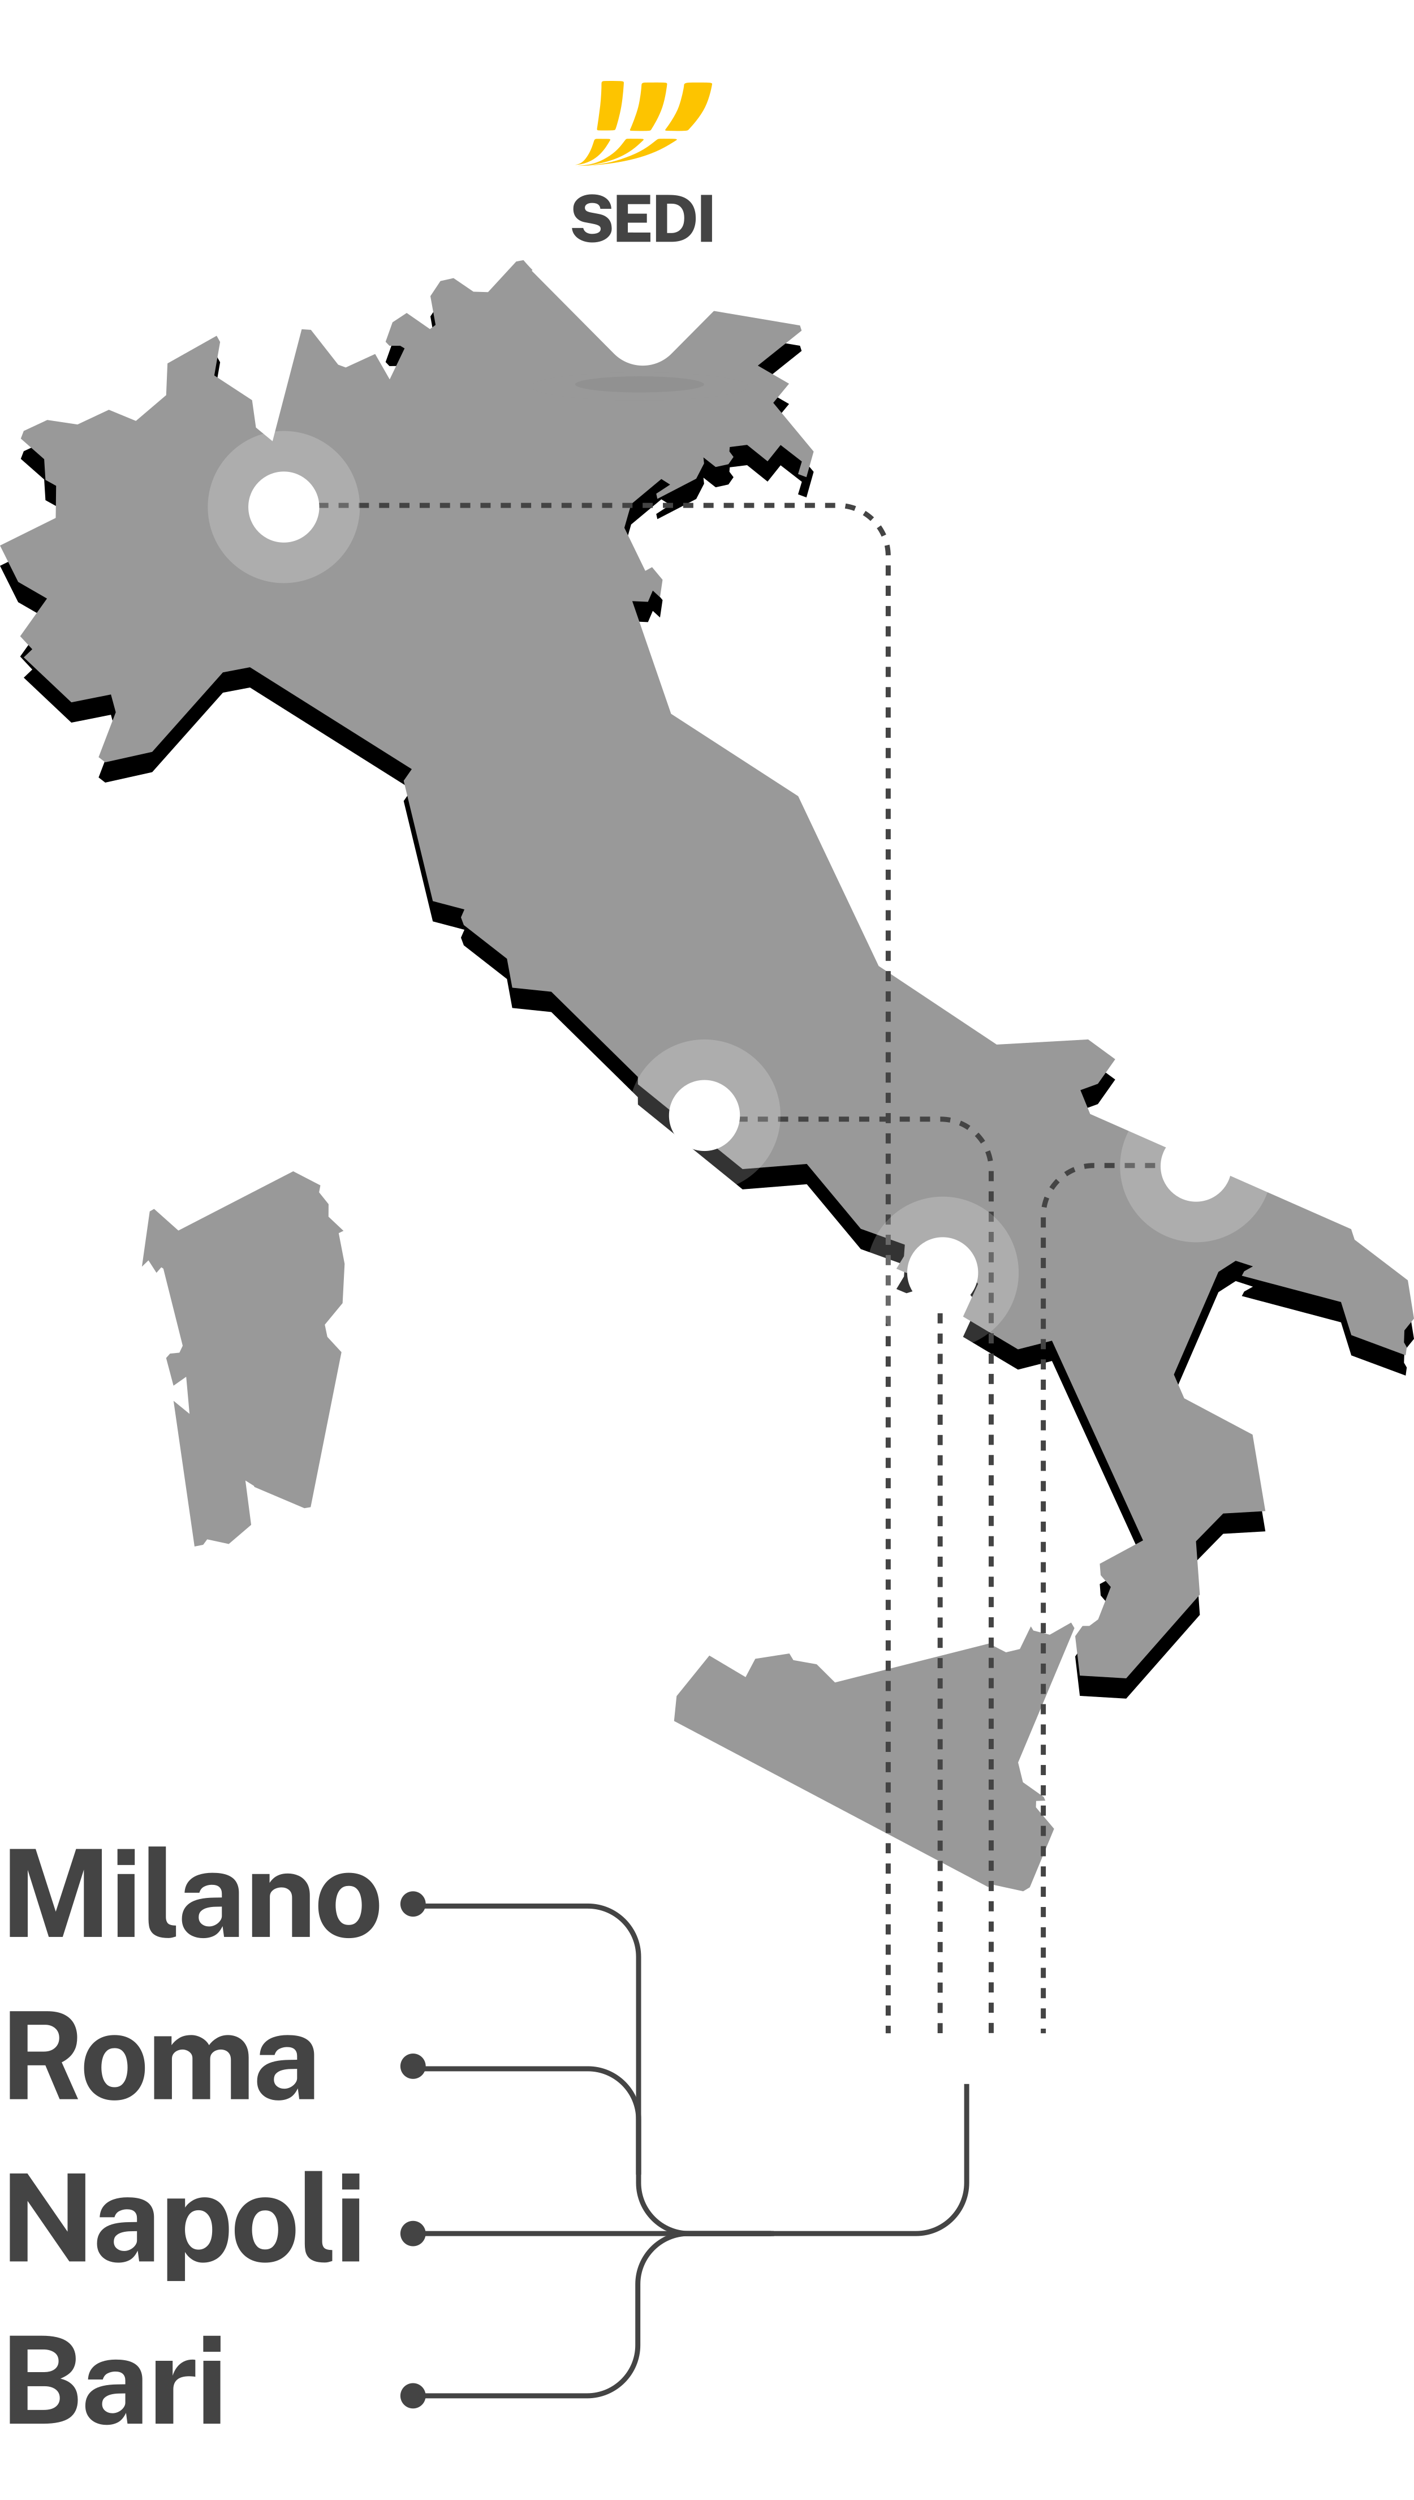 <?xml version="1.0" encoding="UTF-8"?>
<svg width="279px" height="493px" viewBox="0 0 279 493" version="1.1" xmlns="http://www.w3.org/2000/svg" xmlns:xlink="http://www.w3.org/1999/xlink">
    <title>infographic-map-SVG</title>
    <defs>
        <polygon id="path-1" points="101.859 3.572 96.293 9.614 93.416 9.527 89.482 6.846 86.902 7.427 84.92 10.404 85.944 16.077 84.839 16.908 80.246 13.72 77.451 15.564 76.081 19.403 76.835 20.195 78.967 20.191 79.83 20.708 76.89 26.825 74.02 21.81 68.214 24.474 66.731 23.927 61.35 17.053 59.536 16.931 53.773 39.017 50.502 36.321 49.74 30.927 42.282 26.044 43.432 19.449 42.747 18.217 33.049 23.671 32.786 29.929 26.813 35.015 21.476 32.813 15.288 35.718 9.331 34.823 4.681 36.99 4.102 38.498 8.716 42.559 8.971 46.648 11.073 47.812 10.993 54.145 0 59.592 3.587 66.769 9.271 70.046 3.978 77.478 6.369 80.043 4.687 81.649 14.08 90.515 21.887 88.963 22.842 92.474 19.454 101.327 20.764 102.34 30.034 100.281 43.98 84.608 49.319 83.592 81.246 103.689 79.65 105.977 85.4 129.718 91.633 131.361 90.951 132.923 91.512 134.436 100.031 141.084 101.076 146.794 108.781 147.594 125.854 164.384 125.871 165.842 146.518 182.567 159.192 181.553 169.842 194.345 178.535 197.475 178.363 199.757 176.866 202.222 178.859 203.049 188.665 200.064 192.984 205.206 190.022 211.655 200.861 218.117 207.564 216.41 225.539 255.792 216.999 260.407 217.175 262.659 219.171 264.98 216.674 271.374 214.942 272.665 213.596 272.668 212.149 274.688 213.064 282.459 222.215 283 236.744 266.482 235.983 255.976 241.347 250.494 249.675 250.017 247.151 234.94 233.664 227.777 231.626 223.088 240.413 202.839 243.817 200.653 247.216 201.753 245.496 202.718 245.028 203.603 264.598 208.79 266.636 215.315 277.355 219.295 277.573 217.698 277.024 216.75 277.106 214.389 279 212.047 277.782 204.502 267.286 196.495 266.605 194.411 215.103 171.703 213.181 166.993 216.626 165.748 220.046 160.908 214.704 156.995 196.659 158.008 173.371 142.51 157.495 109.026 132.414 92.781 124.756 70.554 127.855 70.694 128.803 68.476 130.229 69.786 130.736 66.344 128.661 63.852 127.327 64.583 123.197 56.089 124.534 51.433 130.491 46.474 132.221 47.574 129.483 49.364 129.709 50.383 137.374 46.407 138.925 43.397 138.79 42.204 141.205 44.102 143.731 43.551 144.735 42.116 143.92 41.035 143.99 40.161 147.414 39.737 151.453 42.982 154.023 39.765 158.212 43.018 157.467 45.494 159.119 46.107 160.546 41.055 152.574 31.445 155.69 27.672 149.528 24.107 158.172 17.204 157.848 16.19 127.998 11.156 120.506 0"></polygon>
        <filter x="-8.2%" y="-6.7%" width="116.5%" height="116.3%" filterUnits="objectBoundingBox" id="filter-2">
            <feOffset dx="0" dy="4" in="SourceAlpha" result="shadowOffsetOuter1"></feOffset>
            <feGaussianBlur stdDeviation="7" in="shadowOffsetOuter1" result="shadowBlurOuter1"></feGaussianBlur>
            <feColorMatrix values="0 0 0 0 0   0 0 0 0 0   0 0 0 0 0  0 0 0 0.14 0" type="matrix" in="shadowBlurOuter1"></feColorMatrix>
        </filter>
        <filter x="-19.3%" y="-148.5%" width="138.7%" height="397.1%" filterUnits="objectBoundingBox" id="filter-3">
            <feGaussianBlur stdDeviation="2.766" in="SourceGraphic"></feGaussianBlur>
        </filter>
        <filter x="-32.6%" y="-259.9%" width="165.2%" height="619.9%" filterUnits="objectBoundingBox" id="filter-4">
            <feGaussianBlur stdDeviation="2.766" in="SourceGraphic"></feGaussianBlur>
        </filter>
    </defs>
    <g id="infographic-map-SVG" stroke="none" stroke-width="1" fill="none" fill-rule="evenodd">
        <g id="MIDDLE">
            <g id="MIDDLE-Copy">
                <g id="ITALY-SHAPE" transform="translate(0, 48)">
                    <g id="Fill-1">
                        <use fill="black" fill-opacity="1" filter="url(#filter-2)" xlink:href="#path-1"></use>
                        <use fill="#999999" fill-rule="evenodd" xlink:href="#path-1"></use>
                    </g>
                    <polygon id="Fill-2" fill="#999999" points="207.125 274.403 203.903 273.576 203.401 272.751 201.233 277.217 198.494 277.869 195.124 276.14 164.753 283.817 161.147 280.232 156.541 279.414 155.749 278.098 149.025 279.143 147.115 282.758 139.963 278.509 133.504 286.5 133 291.415 194.959 324.155 195.867 323.687 201.881 325 203.191 324.22 207.984 312.676 204.4 308.435 204.444 307.185 206.263 307.126 205.943 306.4 201.839 303.494 200.885 299.597 212 273.097 211.349 272"></polygon>
                    <polygon id="Fill-3" fill="#999999" points="68 201.251 66.83 195.196 67.778 194.746 64.816 191.954 64.832 189.489 62.958 187.148 63.218 185.779 57.852 183 35.194 194.689 30.404 190.418 29.544 190.917 28 201.815 29.293 200.564 30.872 203.022 31.822 201.935 32.228 202.193 36.05 217.406 35.4 218.775 33.551 218.953 32.78 219.825 34.231 225.287 36.737 223.526 37.397 230.842 34.238 228.265 38.386 257 40.09 256.656 40.883 255.588 45.139 256.507 49.559 252.729 48.419 243.984 50.119 245.055 50.192 245.26 60.052 249.445 61.294 249.239 67.378 218.678 64.592 215.66 64.089 213.251 67.595 209.005"></polygon>
                </g>
                <g id="MILANO" transform="translate(41, 85)" fill-rule="nonzero">
                    <path d="M17.801,14.676 L124.254,14.676 C129.777,14.676 134.254,19.153 134.254,24.676 L134.254,320.867 L134.254,320.867" id="Path-8" stroke="#444444" stroke-dasharray="2"></path>
                    <circle id="Oval-6" fill="#FFFFFF" opacity="0.2" cx="15" cy="15" r="15"></circle>
                    <circle id="Oval-6" fill="#FFFFFF" cx="15" cy="15" r="7"></circle>
                </g>
                <g id="ROMA" transform="translate(124, 205)" fill-rule="nonzero">
                    <path d="M17.52,15.719 L61.574,15.719 C67.097,15.719 71.574,20.196 71.574,25.719 L71.574,200.867 L71.574,200.867" id="Path-9" stroke="#444444" stroke-dasharray="2"></path>
                    <circle id="Oval-6" fill="#FFFFFF" opacity="0.2" cx="15" cy="15" r="15"></circle>
                    <circle id="Oval-6" fill="#FFFFFF" cx="15" cy="15" r="7"></circle>
                </g>
                <g id="BARI" stroke-dasharray="2" transform="translate(171, 215)" fill-rule="nonzero">
                    <path d="M68.922,14.863 L44.859,14.863 C39.337,14.863 34.859,19.34 34.859,24.863 L34.859,190.867 L34.859,190.867" id="Path-10" stroke="#444444"></path>
                    <g id="Oval-6" transform="translate(50, 0)" fill="#FFFFFF">
                        <circle opacity="0.2" cx="15" cy="15" r="15"></circle>
                        <circle cx="15" cy="15" r="7"></circle>
                    </g>
                    <g id="Oval-6" transform="translate(0, 21)" fill="#FFFFFF">
                        <circle opacity="0.2" cx="15" cy="15" r="15"></circle>
                        <circle cx="15" cy="15" r="7"></circle>
                    </g>
                </g>
                <g id="MARKER" transform="translate(96, 0)">
                    <ellipse id="Oval-4" fill="#444444" style="mix-blend-mode: multiply;" opacity="0.1" filter="url(#filter-3)" cx="30.205" cy="76.207" rx="21.462" ry="2.793"></ellipse>
                    <ellipse id="Oval-4" fill="#444444" style="mix-blend-mode: multiply;" opacity="0.3" filter="url(#filter-4)" cx="30.205" cy="75.808" rx="12.718" ry="1.596"></ellipse>
                    <path d="M25.143,69.746 L8.92,53.406 L8.92,53.406 L9.071,53.254 C-3.024,41.071 -3.024,21.32 9.071,9.137 C21.166,-3.046 40.776,-3.046 52.871,9.137 C64.966,21.32 64.966,41.071 52.871,53.254 C52.821,53.305 52.77,53.355 52.719,53.406 L36.497,69.746 C33.385,72.881 28.319,72.9 25.184,69.787 C25.17,69.773 25.156,69.76 25.143,69.746 Z" id="Combined-Shape" fill="#FFFFFF"></path>
                    <path d="M28.594,27.36 C28.64,27.361 28.688,27.361 28.739,27.361 L29.069,27.361 C29.536,27.363 30.078,27.365 30.378,27.371 C30.939,27.383 31.135,27.461 30.907,27.674 C30.038,28.482 28.94,29.607 26.926,30.644 C24.22,32.037 21.202,32.495 19.424,32.645 C23.745,32.383 25.934,31.685 28.453,30.689 C31.258,29.579 32.695,28.234 33.292,27.797 C33.89,27.36 33.693,27.36 34.936,27.36 L35.264,27.361 C35.581,27.361 36.04,27.364 36.629,27.371 C37.472,27.383 37.766,27.461 37.423,27.674 C36.12,28.482 34.472,29.607 31.45,30.644 C25.835,32.57 19.33,32.708 18.085,32.717 L17.873,32.717 C21.113,32.537 22.636,31.798 24.325,30.689 C26.015,29.579 26.862,28.234 27.222,27.797 C27.582,27.36 27.486,27.36 28.235,27.36 Z M22.041,27.382 C22.075,27.382 22.114,27.382 22.157,27.382 L22.786,27.383 C23.318,27.384 23.909,27.386 24.065,27.392 C24.36,27.403 24.491,27.478 24.371,27.682 C23.914,28.456 23.31,29.533 22.251,30.526 C20.253,32.399 17.926,32.506 17.542,32.511 L17.487,32.511 C18.766,32.339 19.367,31.631 20.033,30.569 C20.7,29.506 21.06,28.218 21.202,27.8 C21.344,27.381 21.563,27.381 21.858,27.381 L21.858,27.381 Z M42.47,16.272 C43.853,16.281 44.557,16.263 44.511,16.588 C44.463,16.916 44.066,19.215 43.121,21.137 C42.176,23.06 40.557,24.818 40.132,25.278 C39.707,25.738 39.854,25.78 38.578,25.813 C37.303,25.846 38.44,25.823 36.772,25.807 C35.105,25.79 35.077,25.82 35.424,25.36 C35.772,24.9 37.297,22.797 37.926,21.055 C38.483,19.513 38.932,17.434 38.968,16.755 C38.99,16.339 39.577,16.278 40.625,16.273 L41.04,16.273 L41.04,16.273 L41.263,16.274 C41.548,16.276 41.858,16.277 42.191,16.274 C42.296,16.273 42.388,16.273 42.47,16.272 Z M33.658,16.264 C33.788,16.266 33.915,16.268 34.211,16.272 C35.173,16.282 35.664,16.259 35.631,16.588 C35.599,16.916 35.33,19.215 34.689,21.137 C34.048,23.06 32.949,24.818 32.661,25.278 C32.372,25.738 32.472,25.78 31.606,25.813 C30.741,25.846 30.259,25.823 29.235,25.807 C28.21,25.79 28.193,25.82 28.407,25.36 C28.62,24.9 29.525,22.714 29.943,21.055 C30.326,19.537 30.561,17.434 30.583,16.755 C30.599,16.261 31.036,16.267 31.902,16.274 C32.073,16.276 32.26,16.277 32.465,16.274 C32.898,16.269 33.155,16.266 33.331,16.265 Z M25.042,15.961 C25.585,15.963 26.108,15.972 26.345,15.987 C26.852,16.021 27.105,16.021 27.088,16.357 C27.072,16.693 26.936,18.979 26.599,20.945 C26.261,22.911 25.703,24.709 25.551,25.18 C25.399,25.65 25.366,25.667 24.91,25.7 C24.649,25.72 23.969,25.729 23.359,25.73 L22.922,25.73 C22.649,25.729 22.424,25.726 22.308,25.721 C21.903,25.704 21.734,25.734 21.818,25.264 C21.903,24.793 22.241,22.39 22.427,20.861 C22.612,19.332 22.698,17.181 22.68,16.542 C22.663,15.937 23.017,15.986 23.508,15.971 C23.67,15.965 23.957,15.962 24.29,15.96 Z" id="Combined-Shape" fill="#FDC400"></path>
                    <g id="SEDI" transform="translate(16.854, 38.322)" fill="#444444" fill-rule="nonzero">
                        <path d="M3.994,9.498 C3.524,9.498 3.062,9.439 2.608,9.322 C2.154,9.204 1.739,9.027 1.363,8.79 C0.988,8.554 0.677,8.256 0.432,7.898 C0.187,7.539 0.043,7.119 0,6.637 L2.227,6.637 C2.283,6.889 2.389,7.101 2.547,7.274 C2.705,7.446 2.907,7.579 3.152,7.67 C3.397,7.762 3.674,7.808 3.981,7.808 C4.279,7.808 4.557,7.774 4.813,7.706 C5.069,7.637 5.275,7.531 5.43,7.386 C5.586,7.241 5.664,7.046 5.664,6.803 C5.664,6.594 5.593,6.427 5.45,6.301 C5.307,6.175 5.118,6.075 4.883,6 C4.649,5.925 4.395,5.862 4.122,5.811 L2.611,5.523 C1.907,5.399 1.344,5.118 0.922,4.678 C0.499,4.239 0.282,3.644 0.269,2.893 C0.26,2.291 0.421,1.774 0.752,1.341 C1.083,0.908 1.527,0.576 2.086,0.346 C2.645,0.115 3.266,0 3.949,0 C4.768,0 5.46,0.124 6.026,0.371 C6.591,0.619 7.021,0.959 7.315,1.392 C7.61,1.825 7.761,2.315 7.77,2.861 L5.6,2.861 C5.57,2.579 5.485,2.353 5.344,2.182 C5.203,2.012 5.019,1.889 4.79,1.814 C4.562,1.74 4.297,1.702 3.994,1.702 C3.746,1.702 3.533,1.727 3.354,1.776 C3.174,1.825 3.025,1.892 2.906,1.978 C2.786,2.063 2.698,2.162 2.64,2.275 C2.582,2.388 2.554,2.507 2.554,2.63 C2.554,2.869 2.631,3.062 2.787,3.21 C2.943,3.357 3.243,3.477 3.686,3.571 L5.19,3.853 C5.805,3.964 6.289,4.134 6.643,4.365 C6.997,4.595 7.262,4.854 7.437,5.142 C7.612,5.43 7.724,5.719 7.773,6.01 C7.822,6.3 7.846,6.564 7.846,6.803 C7.846,7.311 7.681,7.77 7.35,8.179 C7.02,8.589 6.565,8.911 5.987,9.146 C5.409,9.38 4.745,9.498 3.994,9.498 Z" id="Path"></path>
                        <polygon id="Path" points="8.844 9.37 8.844 0.115 15.442 0.115 15.43 1.933 11.039 1.933 11.039 3.821 14.783 3.821 14.783 5.6 11.026 5.6 11.026 7.533 15.481 7.539 15.481 9.37"></polygon>
                        <path d="M16.587,0.115 C16.647,0.115 16.799,0.115 17.045,0.115 C17.29,0.115 17.576,0.114 17.902,0.112 C18.229,0.11 18.55,0.11 18.866,0.112 C19.181,0.114 19.439,0.119 19.64,0.128 C20.758,0.162 21.67,0.372 22.376,0.758 C23.082,1.145 23.601,1.674 23.931,2.346 C24.262,3.018 24.427,3.804 24.427,4.704 C24.427,5.634 24.253,6.449 23.906,7.149 C23.558,7.849 23.028,8.394 22.315,8.784 C21.603,9.174 20.696,9.37 19.595,9.37 L16.587,9.37 L16.587,0.115 Z M18.776,1.85 L18.776,7.635 L19.659,7.635 C20.082,7.635 20.483,7.539 20.862,7.347 C21.242,7.155 21.553,6.844 21.794,6.413 C22.035,5.982 22.155,5.404 22.155,4.678 C22.155,4.034 22.053,3.503 21.848,3.085 C21.643,2.667 21.355,2.356 20.984,2.154 C20.613,1.951 20.175,1.85 19.672,1.85 L18.776,1.85 Z" id="Shape"></path>
                        <polygon id="Path" points="25.457 0.115 27.639 0.115 27.639 9.37 25.457 9.37"></polygon>
                    </g>
                </g>
            </g>
            <path d="M81,375.914 L115.998,375.914 C121.521,375.914 125.998,380.391 125.998,385.914 L125.998,428.743 L125.998,428.743" id="Path-11" stroke="#444444" stroke-linecap="round" stroke-linejoin="round" fill-rule="nonzero"></path>
            <path d="M80.445,408 L115.997,408 C121.52,408 125.997,412.477 125.997,418 L125.997,430.5 C125.997,436.023 130.475,440.5 135.997,440.5 L152.555,440.5 L152.555,440.5" id="Path-11" stroke="#444444" stroke-linecap="round" stroke-linejoin="round" fill-rule="nonzero"></path>
            <path d="M81,440.5 L115.851,440.5 C121.374,440.5 125.851,444.977 125.851,450.5 L125.851,462.5 C125.851,468.023 130.328,472.5 135.851,472.5 L152,472.5 L152,472.5" id="Path-11" stroke="#444444" stroke-linecap="round" stroke-linejoin="round" fill-rule="nonzero" transform="translate(116.5, 456.5) scale(1, -1) translate(-116.5, -456.5) "></path>
            <path d="M190.739,406.094 L190.739,430.5 C190.739,436.023 186.262,440.5 180.739,440.5 L151.493,440.5 L151.493,440.5 L81.507,440.5" id="Line-10" stroke="#444444" stroke-linecap="round" stroke-linejoin="round" fill-rule="nonzero"></path>
            <g id="Bari" transform="translate(1.944, 460.648)" fill="#444444" fill-rule="nonzero">
                <path d="M0,17.352 L0,0 L6.288,0 C8.56,0 10.246,0.39 11.346,1.17 C12.446,1.95 12.996,3.076 12.996,4.548 C12.996,5.412 12.776,6.162 12.336,6.798 C11.896,7.434 11.112,7.988 9.984,8.46 C10.712,8.644 11.3,8.892 11.748,9.204 C12.196,9.516 12.54,9.862 12.78,10.242 C13.02,10.622 13.184,11.018 13.272,11.43 C13.36,11.842 13.404,12.248 13.404,12.648 C13.404,14.248 12.86,15.432 11.772,16.2 C10.684,16.968 8.952,17.352 6.576,17.352 L0,17.352 Z M3.492,14.64 L6.648,14.64 C7.704,14.64 8.502,14.428 9.042,14.004 C9.582,13.58 9.852,13.012 9.852,12.3 C9.852,11.788 9.72,11.358 9.456,11.01 C9.192,10.662 8.834,10.4 8.382,10.224 C7.93,10.048 7.416,9.96 6.84,9.96 L3.492,9.96 L3.492,14.64 Z M3.492,7.176 L6.84,7.176 C7.2,7.176 7.546,7.134 7.878,7.05 C8.21,6.966 8.506,6.836 8.766,6.66 C9.026,6.484 9.232,6.258 9.384,5.982 C9.536,5.706 9.612,5.38 9.612,5.004 C9.612,4.252 9.33,3.682 8.766,3.294 C8.202,2.906 7.48,2.712 6.6,2.712 L3.492,2.712 L3.492,7.176 Z" id="Shape"></path>
                <path d="M19.084,17.592 C18.292,17.592 17.58,17.444 16.948,17.148 C16.316,16.852 15.816,16.422 15.448,15.858 C15.08,15.294 14.896,14.608 14.896,13.8 C14.896,12.44 15.404,11.406 16.42,10.698 C17.436,9.99 19.04,9.624 21.232,9.6 L22.78,9.576 L22.78,8.832 C22.78,8.264 22.614,7.826 22.282,7.518 C21.95,7.21 21.436,7.06 20.74,7.068 C20.228,7.076 19.742,7.196 19.282,7.428 C18.822,7.66 18.508,8.064 18.34,8.64 L15.424,8.64 C15.472,7.744 15.732,7.006 16.204,6.426 C16.676,5.846 17.318,5.414 18.13,5.13 C18.942,4.846 19.864,4.704 20.896,4.704 C22.168,4.704 23.188,4.862 23.956,5.178 C24.724,5.494 25.28,5.946 25.624,6.534 C25.968,7.122 26.14,7.82 26.14,8.628 L26.14,17.352 L23.212,17.352 L22.924,15.216 C22.5,16.112 21.97,16.732 21.334,17.076 C20.698,17.42 19.948,17.592 19.084,17.592 Z M20.26,15.288 C20.58,15.288 20.89,15.23 21.19,15.114 C21.49,14.998 21.758,14.842 21.994,14.646 C22.23,14.45 22.42,14.228 22.564,13.98 C22.708,13.732 22.78,13.476 22.78,13.212 L22.78,11.376 L21.52,11.4 C20.936,11.408 20.392,11.478 19.888,11.61 C19.384,11.742 18.978,11.956 18.67,12.252 C18.362,12.548 18.208,12.948 18.208,13.452 C18.208,14.028 18.408,14.478 18.808,14.802 C19.208,15.126 19.692,15.288 20.26,15.288 Z" id="Shape"></path>
                <path d="M28.748,17.352 L28.748,4.944 L32.12,4.944 L32.12,7.884 C32.32,7.252 32.602,6.698 32.966,6.222 C33.33,5.746 33.772,5.374 34.292,5.106 C34.812,4.838 35.4,4.704 36.056,4.704 C36.168,4.704 36.274,4.71 36.374,4.722 C36.474,4.734 36.548,4.752 36.596,4.776 L36.596,8.112 C36.524,8.08 36.438,8.06 36.338,8.052 C36.238,8.044 36.148,8.036 36.068,8.028 C35.38,7.972 34.792,7.992 34.304,8.088 C33.816,8.184 33.42,8.348 33.116,8.58 C32.812,8.812 32.592,9.096 32.456,9.432 C32.32,9.768 32.252,10.144 32.252,10.56 L32.252,17.352 L28.748,17.352 Z" id="Path"></path>
                <path d="M41.532,4.944 L41.532,17.352 L38.184,17.352 L38.184,4.944 L41.532,4.944 Z M41.568,0.012 L41.568,3.168 L38.16,3.168 L38.16,0.012 L41.568,0.012 Z" id="Shape"></path>
            </g>
            <g id="Napoli" transform="translate(1.944, 428.168)" fill="#444444" fill-rule="nonzero">
                <polygon id="Path" points="11.388 0.48 14.892 0.48 14.892 17.832 11.736 17.832 3.492 5.892 3.492 17.832 1.42108547e-14 17.832 1.42108547e-14 0.48 3.468 0.48 11.388 11.964"></polygon>
                <path d="M21.388,18.072 C20.596,18.072 19.884,17.924 19.252,17.628 C18.62,17.332 18.12,16.902 17.752,16.338 C17.384,15.774 17.2,15.088 17.2,14.28 C17.2,12.92 17.708,11.886 18.724,11.178 C19.74,10.47 21.344,10.104 23.536,10.08 L25.084,10.056 L25.084,9.312 C25.084,8.744 24.918,8.306 24.586,7.998 C24.254,7.69 23.74,7.54 23.044,7.548 C22.532,7.556 22.046,7.676 21.586,7.908 C21.126,8.14 20.812,8.544 20.644,9.12 L17.728,9.12 C17.776,8.224 18.036,7.486 18.508,6.906 C18.98,6.326 19.622,5.894 20.434,5.61 C21.246,5.326 22.168,5.184 23.2,5.184 C24.472,5.184 25.492,5.342 26.26,5.658 C27.028,5.974 27.584,6.426 27.928,7.014 C28.272,7.602 28.444,8.3 28.444,9.108 L28.444,17.832 L25.516,17.832 L25.228,15.696 C24.804,16.592 24.274,17.212 23.638,17.556 C23.002,17.9 22.252,18.072 21.388,18.072 Z M22.564,15.768 C22.884,15.768 23.194,15.71 23.494,15.594 C23.794,15.478 24.062,15.322 24.298,15.126 C24.534,14.93 24.724,14.708 24.868,14.46 C25.012,14.212 25.084,13.956 25.084,13.692 L25.084,11.856 L23.824,11.88 C23.24,11.888 22.696,11.958 22.192,12.09 C21.688,12.222 21.282,12.436 20.974,12.732 C20.666,13.028 20.512,13.428 20.512,13.932 C20.512,14.508 20.712,14.958 21.112,15.282 C21.512,15.606 21.996,15.768 22.564,15.768 Z" id="Shape"></path>
                <path d="M31.052,21.696 L31.052,5.424 L34.568,5.424 L34.58,7.212 C34.764,6.916 34.99,6.646 35.258,6.402 C35.526,6.158 35.824,5.944 36.152,5.76 C36.48,5.576 36.836,5.434 37.22,5.334 C37.604,5.234 38.008,5.184 38.432,5.184 C39.352,5.184 40.172,5.41 40.892,5.862 C41.612,6.314 42.178,7.01 42.59,7.95 C43.002,8.89 43.208,10.084 43.208,11.532 C43.208,13.036 42.986,14.27 42.542,15.234 C42.098,16.198 41.488,16.912 40.712,17.376 C39.936,17.84 39.06,18.072 38.084,18.072 C37.684,18.072 37.308,18.018 36.956,17.91 C36.604,17.802 36.278,17.652 35.978,17.46 C35.678,17.268 35.41,17.046 35.174,16.794 C34.938,16.542 34.732,16.268 34.556,15.972 L34.556,21.696 L31.052,21.696 Z M37.244,15.504 C38.004,15.504 38.642,15.188 39.158,14.556 C39.674,13.924 39.932,12.924 39.932,11.556 C39.932,10.356 39.686,9.418 39.194,8.742 C38.702,8.066 38.052,7.728 37.244,7.728 C36.34,7.728 35.666,8.094 35.222,8.826 C34.778,9.558 34.556,10.468 34.556,11.556 C34.556,12.252 34.654,12.9 34.85,13.5 C35.046,14.1 35.342,14.584 35.738,14.952 C36.134,15.32 36.636,15.504 37.244,15.504 Z" id="Shape"></path>
                <path d="M50.364,18.072 C49.148,18.072 48.09,17.812 47.19,17.292 C46.29,16.772 45.594,16.036 45.102,15.084 C44.61,14.132 44.364,13.004 44.364,11.7 C44.364,10.396 44.61,9.256 45.102,8.28 C45.594,7.304 46.29,6.544 47.19,6 C48.09,5.456 49.152,5.184 50.376,5.184 C51.6,5.184 52.66,5.45 53.556,5.982 C54.452,6.514 55.144,7.268 55.632,8.244 C56.12,9.22 56.364,10.372 56.364,11.7 C56.364,12.948 56.126,14.05 55.65,15.006 C55.174,15.962 54.49,16.712 53.598,17.256 C52.706,17.8 51.628,18.072 50.364,18.072 Z M50.376,15.468 C50.992,15.468 51.488,15.288 51.864,14.928 C52.24,14.568 52.514,14.094 52.686,13.506 C52.858,12.918 52.944,12.276 52.944,11.58 C52.944,10.924 52.866,10.304 52.71,9.72 C52.554,9.136 52.288,8.664 51.912,8.304 C51.536,7.944 51.024,7.764 50.376,7.764 C49.76,7.764 49.262,7.934 48.882,8.274 C48.502,8.614 48.224,9.074 48.048,9.654 C47.872,10.234 47.784,10.876 47.784,11.58 C47.784,12.228 47.864,12.85 48.024,13.446 C48.184,14.042 48.452,14.528 48.828,14.904 C49.204,15.28 49.72,15.468 50.376,15.468 Z" id="Shape"></path>
                <path d="M62.152,18.048 C61.24,18.048 60.516,17.94 59.98,17.724 C59.444,17.508 59.048,17.222 58.792,16.866 C58.536,16.51 58.372,16.114 58.3,15.678 C58.228,15.242 58.192,14.8 58.192,14.352 L58.192,0 L61.624,0 L61.624,13.92 C61.624,14.376 61.722,14.746 61.918,15.03 C62.114,15.314 62.484,15.488 63.028,15.552 L63.616,15.588 L63.616,17.748 C63.376,17.828 63.132,17.898 62.884,17.958 C62.636,18.018 62.392,18.048 62.152,18.048 Z" id="Path"></path>
                <path d="M68.936,5.424 L68.936,17.832 L65.588,17.832 L65.588,5.424 L68.936,5.424 Z M68.972,0.492 L68.972,3.648 L65.564,3.648 L65.564,0.492 L68.972,0.492 Z" id="Shape"></path>
            </g>
            <g id="Roma" transform="translate(1.944, 396.648)" fill="#444444" fill-rule="nonzero">
                <path d="M13.464,17.352 L9.828,17.352 L7.008,10.668 L3.492,10.668 L3.492,17.352 L0,17.352 L0,0 L7.32,0 C8.704,0 9.836,0.22 10.716,0.66 C11.596,1.1 12.244,1.71 12.66,2.49 C13.076,3.27 13.284,4.168 13.284,5.184 C13.284,6.096 13.142,6.866 12.858,7.494 C12.574,8.122 12.202,8.644 11.742,9.06 C11.282,9.476 10.78,9.816 10.236,10.08 L13.464,17.352 Z M6.696,7.968 C7.632,7.968 8.374,7.716 8.922,7.212 C9.47,6.708 9.744,6.06 9.744,5.268 C9.744,4.468 9.48,3.836 8.952,3.372 C8.424,2.908 7.756,2.676 6.948,2.676 L3.492,2.676 L3.492,7.968 L6.696,7.968 Z" id="Shape"></path>
                <path d="M20.644,17.592 C19.428,17.592 18.37,17.332 17.47,16.812 C16.57,16.292 15.874,15.556 15.382,14.604 C14.89,13.652 14.644,12.524 14.644,11.22 C14.644,9.916 14.89,8.776 15.382,7.8 C15.874,6.824 16.57,6.064 17.47,5.52 C18.37,4.976 19.432,4.704 20.656,4.704 C21.88,4.704 22.94,4.97 23.836,5.502 C24.732,6.034 25.424,6.788 25.912,7.764 C26.4,8.74 26.644,9.892 26.644,11.22 C26.644,12.468 26.406,13.57 25.93,14.526 C25.454,15.482 24.77,16.232 23.878,16.776 C22.986,17.32 21.908,17.592 20.644,17.592 Z M20.656,14.988 C21.272,14.988 21.768,14.808 22.144,14.448 C22.52,14.088 22.794,13.614 22.966,13.026 C23.138,12.438 23.224,11.796 23.224,11.1 C23.224,10.444 23.146,9.824 22.99,9.24 C22.834,8.656 22.568,8.184 22.192,7.824 C21.816,7.464 21.304,7.284 20.656,7.284 C20.04,7.284 19.542,7.454 19.162,7.794 C18.782,8.134 18.504,8.594 18.328,9.174 C18.152,9.754 18.064,10.396 18.064,11.1 C18.064,11.748 18.144,12.37 18.304,12.966 C18.464,13.562 18.732,14.048 19.108,14.424 C19.484,14.8 20,14.988 20.656,14.988 Z" id="Shape"></path>
                <path d="M28.472,17.352 L28.472,4.944 L31.904,4.944 L31.904,6.696 C32.28,6.152 32.786,5.684 33.422,5.292 C34.058,4.9 34.86,4.704 35.828,4.704 C36.252,4.704 36.684,4.78 37.124,4.932 C37.564,5.084 37.978,5.306 38.366,5.598 C38.754,5.89 39.068,6.256 39.308,6.696 C39.708,6.128 40.234,5.654 40.886,5.274 C41.538,4.894 42.264,4.704 43.064,4.704 C43.528,4.704 43.998,4.78 44.474,4.932 C44.95,5.084 45.388,5.332 45.788,5.676 C46.188,6.02 46.51,6.478 46.754,7.05 C46.998,7.622 47.12,8.328 47.12,9.168 L47.12,17.352 L43.616,17.352 L43.616,9.6 C43.616,9.104 43.518,8.706 43.322,8.406 C43.126,8.106 42.878,7.89 42.578,7.758 C42.278,7.626 41.96,7.56 41.624,7.56 C41.312,7.56 40.996,7.622 40.676,7.746 C40.356,7.87 40.084,8.068 39.86,8.34 C39.636,8.612 39.524,8.968 39.524,9.408 L39.524,17.352 L36.032,17.352 L36.032,9.288 C36.032,8.912 35.932,8.596 35.732,8.34 C35.532,8.084 35.282,7.89 34.982,7.758 C34.682,7.626 34.376,7.56 34.064,7.56 C33.744,7.56 33.424,7.626 33.104,7.758 C32.784,7.89 32.516,8.094 32.3,8.37 C32.084,8.646 31.976,8.992 31.976,9.408 L31.976,17.352 L28.472,17.352 Z" id="Path"></path>
                <path d="M52.98,17.592 C52.188,17.592 51.476,17.444 50.844,17.148 C50.212,16.852 49.712,16.422 49.344,15.858 C48.976,15.294 48.792,14.608 48.792,13.8 C48.792,12.44 49.3,11.406 50.316,10.698 C51.332,9.99 52.936,9.624 55.128,9.6 L56.676,9.576 L56.676,8.832 C56.676,8.264 56.51,7.826 56.178,7.518 C55.846,7.21 55.332,7.06 54.636,7.068 C54.124,7.076 53.638,7.196 53.178,7.428 C52.718,7.66 52.404,8.064 52.236,8.64 L49.32,8.64 C49.368,7.744 49.628,7.006 50.1,6.426 C50.572,5.846 51.214,5.414 52.026,5.13 C52.838,4.846 53.76,4.704 54.792,4.704 C56.064,4.704 57.084,4.862 57.852,5.178 C58.62,5.494 59.176,5.946 59.52,6.534 C59.864,7.122 60.036,7.82 60.036,8.628 L60.036,17.352 L57.108,17.352 L56.82,15.216 C56.396,16.112 55.866,16.732 55.23,17.076 C54.594,17.42 53.844,17.592 52.98,17.592 Z M54.156,15.288 C54.476,15.288 54.786,15.23 55.086,15.114 C55.386,14.998 55.654,14.842 55.89,14.646 C56.126,14.45 56.316,14.228 56.46,13.98 C56.604,13.732 56.676,13.476 56.676,13.212 L56.676,11.376 L55.416,11.4 C54.832,11.408 54.288,11.478 53.784,11.61 C53.28,11.742 52.874,11.956 52.566,12.252 C52.258,12.548 52.104,12.948 52.104,13.452 C52.104,14.028 52.304,14.478 52.704,14.802 C53.104,15.126 53.588,15.288 54.156,15.288 Z" id="Shape"></path>
            </g>
            <g id="Milano" transform="translate(1.944, 364.168)" fill="#444444" fill-rule="nonzero">
                <polygon id="Path" points="0 17.832 0 0.48 5.088 0.48 9.06 12.852 13.068 0.48 18.144 0.48 18.144 17.832 14.604 17.832 14.604 4.56 10.428 17.832 7.68 17.832 3.528 4.62 3.528 17.832"></polygon>
                <path d="M24.604,5.424 L24.604,17.832 L21.256,17.832 L21.256,5.424 L24.604,5.424 Z M24.64,0.492 L24.64,3.648 L21.232,3.648 L21.232,0.492 L24.64,0.492 Z" id="Shape"></path>
                <path d="M31.316,18.048 C30.404,18.048 29.68,17.94 29.144,17.724 C28.608,17.508 28.212,17.222 27.956,16.866 C27.7,16.51 27.536,16.114 27.464,15.678 C27.392,15.242 27.356,14.8 27.356,14.352 L27.356,0 L30.788,0 L30.788,13.92 C30.788,14.376 30.886,14.746 31.082,15.03 C31.278,15.314 31.648,15.488 32.192,15.552 L32.78,15.588 L32.78,17.748 C32.54,17.828 32.296,17.898 32.048,17.958 C31.8,18.018 31.556,18.048 31.316,18.048 Z" id="Path"></path>
                <path d="M38.136,18.072 C37.344,18.072 36.632,17.924 36,17.628 C35.368,17.332 34.868,16.902 34.5,16.338 C34.132,15.774 33.948,15.088 33.948,14.28 C33.948,12.92 34.456,11.886 35.472,11.178 C36.488,10.47 38.092,10.104 40.284,10.08 L41.832,10.056 L41.832,9.312 C41.832,8.744 41.666,8.306 41.334,7.998 C41.002,7.69 40.488,7.54 39.792,7.548 C39.28,7.556 38.794,7.676 38.334,7.908 C37.874,8.14 37.56,8.544 37.392,9.12 L34.476,9.12 C34.524,8.224 34.784,7.486 35.256,6.906 C35.728,6.326 36.37,5.894 37.182,5.61 C37.994,5.326 38.916,5.184 39.948,5.184 C41.22,5.184 42.24,5.342 43.008,5.658 C43.776,5.974 44.332,6.426 44.676,7.014 C45.02,7.602 45.192,8.3 45.192,9.108 L45.192,17.832 L42.264,17.832 L41.976,15.696 C41.552,16.592 41.022,17.212 40.386,17.556 C39.75,17.9 39,18.072 38.136,18.072 Z M39.312,15.768 C39.632,15.768 39.942,15.71 40.242,15.594 C40.542,15.478 40.81,15.322 41.046,15.126 C41.282,14.93 41.472,14.708 41.616,14.46 C41.76,14.212 41.832,13.956 41.832,13.692 L41.832,11.856 L40.572,11.88 C39.988,11.888 39.444,11.958 38.94,12.09 C38.436,12.222 38.03,12.436 37.722,12.732 C37.414,13.028 37.26,13.428 37.26,13.932 C37.26,14.508 37.46,14.958 37.86,15.282 C38.26,15.606 38.744,15.768 39.312,15.768 Z" id="Shape"></path>
                <path d="M47.8,17.832 L47.8,5.424 L51.244,5.424 L51.244,7.176 C51.436,6.872 51.686,6.578 51.994,6.294 C52.302,6.01 52.692,5.776 53.164,5.592 C53.636,5.408 54.196,5.316 54.844,5.316 C55.604,5.316 56.314,5.464 56.974,5.76 C57.634,6.056 58.168,6.522 58.576,7.158 C58.984,7.794 59.188,8.624 59.188,9.648 L59.188,17.832 L55.684,17.832 L55.684,10.08 C55.684,9.408 55.484,8.904 55.084,8.568 C54.684,8.232 54.196,8.064 53.62,8.064 C53.236,8.064 52.866,8.132 52.51,8.268 C52.154,8.404 51.864,8.608 51.64,8.88 C51.416,9.152 51.304,9.488 51.304,9.888 L51.304,17.832 L47.8,17.832 Z" id="Path"></path>
                <path d="M66.86,18.072 C65.644,18.072 64.586,17.812 63.686,17.292 C62.786,16.772 62.09,16.036 61.598,15.084 C61.106,14.132 60.86,13.004 60.86,11.7 C60.86,10.396 61.106,9.256 61.598,8.28 C62.09,7.304 62.786,6.544 63.686,6 C64.586,5.456 65.648,5.184 66.872,5.184 C68.096,5.184 69.156,5.45 70.052,5.982 C70.948,6.514 71.64,7.268 72.128,8.244 C72.616,9.22 72.86,10.372 72.86,11.7 C72.86,12.948 72.622,14.05 72.146,15.006 C71.67,15.962 70.986,16.712 70.094,17.256 C69.202,17.8 68.124,18.072 66.86,18.072 Z M66.872,15.468 C67.488,15.468 67.984,15.288 68.36,14.928 C68.736,14.568 69.01,14.094 69.182,13.506 C69.354,12.918 69.44,12.276 69.44,11.58 C69.44,10.924 69.362,10.304 69.206,9.72 C69.05,9.136 68.784,8.664 68.408,8.304 C68.032,7.944 67.52,7.764 66.872,7.764 C66.256,7.764 65.758,7.934 65.378,8.274 C64.998,8.614 64.72,9.074 64.544,9.654 C64.368,10.234 64.28,10.876 64.28,11.58 C64.28,12.228 64.36,12.85 64.52,13.446 C64.68,14.042 64.948,14.528 65.324,14.904 C65.7,15.28 66.216,15.468 66.872,15.468 Z" id="Shape"></path>
            </g>
            <circle id="Oval-8" fill="#444444" fill-rule="nonzero" cx="81.5" cy="375.5" r="2.5"></circle>
            <circle id="Oval-8" fill="#444444" fill-rule="nonzero" cx="81.5" cy="407.5" r="2.5"></circle>
            <circle id="Oval-8-Copy" fill="#444444" fill-rule="nonzero" cx="81.5" cy="440.5" r="2.5"></circle>
            <circle id="Oval-8-Copy-2" fill="#444444" fill-rule="nonzero" cx="81.5" cy="472.5" r="2.5"></circle>
        </g>
        <line x1="185.5" y1="259" x2="185.5" y2="403.617" id="Path-8" stroke="#444444" stroke-dasharray="2" fill-rule="nonzero"></line>
        <rect id="Rectangle-16" fill="#FFFFFF" fill-rule="nonzero" x="167" y="401" width="48" height="10" rx="5"></rect>
    </g>
</svg>